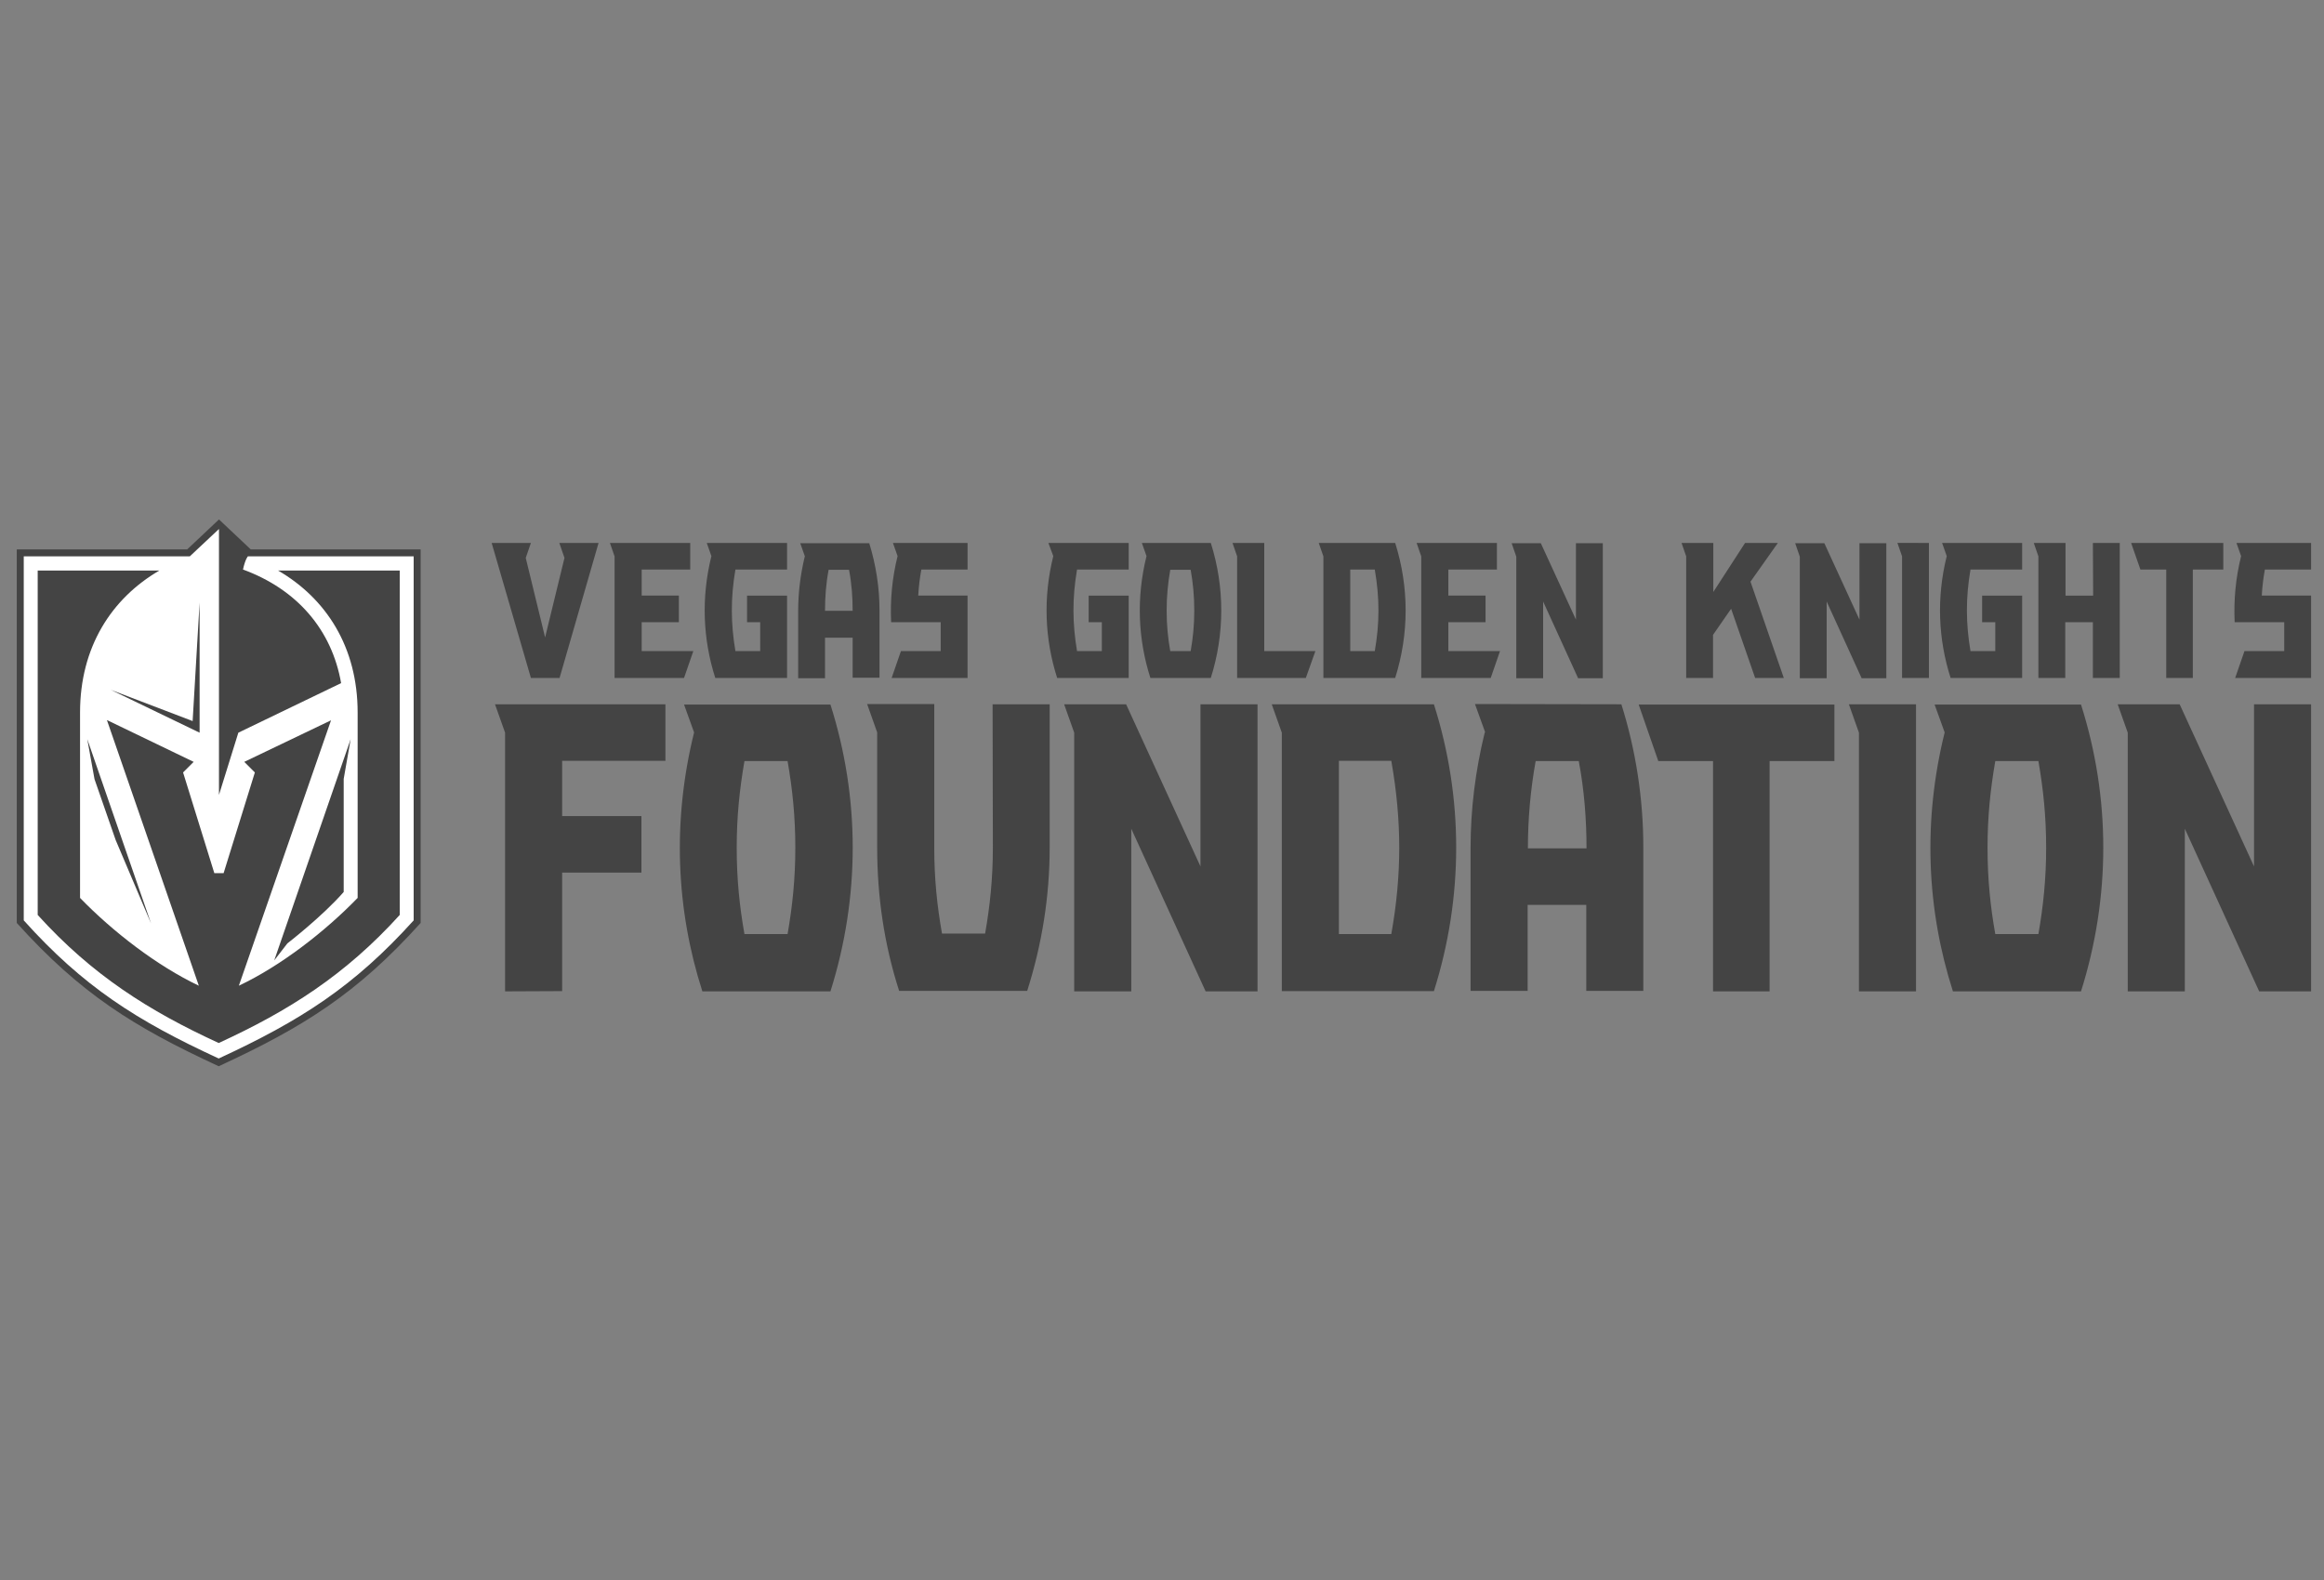 <?xml version="1.0" encoding="utf-8"?>
<!-- Generator: Adobe Illustrator 23.0.4, SVG Export Plug-In . SVG Version: 6.00 Build 0)  -->
<svg version="1.1" id="Layer_1" xmlns="http://www.w3.org/2000/svg" xmlns:xlink="http://www.w3.org/1999/xlink" x="0px" y="0px"
	 viewBox="0 0 900 612" style="enable-background:new 0 0 900 612;" xml:space="preserve">
<rect x="0" y="0" width="900" height="612" fill="#808080" stroke="none"/>
<style type="text/css">
	.st0{fill:#444444;}
	.st1{fill:#FFFFFF;}
</style>
<g>
	<path class="st0" d="M216.6,210.3h15.2l-15.1,52.3h-11.1l-15.2-52.3h15.2l-2,5.8l7.5,30.8l7.5-30.8L216.6,210.3z"/>
	<path class="st0" d="M248.5,252.2h20l-3.6,10.4h-26.9v-47.1l-1.8-5.2h31.1v10.3h-18.8v10.1h14.4V241h-14.4L248.5,252.2L248.5,252.2
		z"/>
	<path class="st0" d="M273.7,210.3h31.1v10.3h-20c-1.9,11.1-1.8,21,0,31.6h9.6V241h-5.1v-10.3h15.5v31.9H277
		c-4.8-15-5.5-31.1-1.5-47.2L273.7,210.3z"/>
	<path class="st0" d="M336.6,210.3c2.6,8.4,4,17.2,4,26.1v26.1h-10.4V247h-10.7v15.7h-10.4v-26.1c0-7,0.9-14.1,2.5-20.8l0.1-0.3
		l-1.8-5.1H336.6z M330.2,236.6c0-5.3-0.4-10.7-1.4-15.9h-7.9c-1,5.2-1.4,10.6-1.4,15.9H330.2z"/>
	<path class="st0" d="M356.8,220.6c-0.6,3.3-1,6.6-1.2,10.1h19.1v31.9h-29.4l3.6-10.4h15.4V241h-19.2c-0.4-8.6,0.4-17.2,2.5-25.6
		l-1.8-5.1h28.9v10.3L356.8,220.6L356.8,220.6z"/>
	<path class="st0" d="M406,210.3h31.1v10.3h-20c-1.9,11.1-1.8,21,0,31.6h9.6V241h-5.1v-10.3h15.5v31.9h-27.7
		c-4.8-15-5.5-31.1-1.5-47.2L406,210.3z"/>
	<path class="st0" d="M468.9,262.6h-23.4c-4.8-15-5.5-31.1-1.5-47.2l-1.8-5.1h26.7C474.3,227.4,474.3,245.5,468.9,262.6z
		 M462.5,236.5c0-5.7-0.5-10.7-1.4-15.8h-7.9c-0.9,5.2-1.4,10.2-1.4,15.8c0,5.7,0.5,10.7,1.4,15.7h7.9
		C462,247.1,462.5,242.1,462.5,236.5z"/>
	<path class="st0" d="M489.6,252.2h19.8l-3.7,10.4h-26.6v-47.1l-1.8-5.2h12.3V252.2z"/>
	<path class="st0" d="M512.5,262.6v-47.1l-1.8-5.2h29.6c5.4,17.1,5.4,35.2,0,52.3H512.5z M522.9,252.2h9.5c1.9-10.8,1.9-20.6,0-31.6
		h-9.5V252.2z"/>
	<path class="st0" d="M560.9,252.2h20l-3.6,10.4h-26.9v-47.1l-1.8-5.2h31.1v10.3h-18.8v10.1h14.4V241h-14.4L560.9,252.2L560.9,252.2
		z"/>
	<path class="st0" d="M611.1,262.6L597.6,233v29.7h-10.4v-47.1l-1.8-5.2h11.3l13.6,29.6v-29.6h10.4v52.3H611.1z"/>
	<path class="st0" d="M679.7,262.6l-9.3-26.8l-7,10.1v16.7H653v-47.1l-1.8-5.2h12.3v19l12.3-19h12.7l-10.6,15l12.9,37.3L679.7,262.6
		L679.7,262.6z"/>
	<path class="st0" d="M720.9,262.6L707.4,233v29.7h-10.4v-47.1l-1.8-5.2h11.3l13.6,29.6v-29.6h10.4v52.3H720.9z"/>
	<path class="st0" d="M736.6,215.5l-1.8-5.2H747v52.3h-10.4L736.6,215.5L736.6,215.5z"/>
	<path class="st0" d="M752.1,210.3h31v10.3h-20c-1.9,11.1-1.8,21,0,31.6h9.6V241h-5.1v-10.3h15.5v31.9h-27.7
		c-4.8-15-5.5-31.1-1.5-47.2L752.1,210.3z"/>
	<path class="st0" d="M810.5,210.3h10.4v52.3h-10.4V241h-10.7v21.6h-10.4v-47.1l-1.8-5.2h12.3v20.4h10.7L810.5,210.3L810.5,210.3z"
		/>
	<path class="st0" d="M861,220.6h-11.8v42h-10.3v-42h-10l-3.6-10.3H861V220.6z"/>
	<path class="st0" d="M877.1,220.6c-0.6,3.3-1,6.6-1.2,10.1H895v31.9h-29.4l3.6-10.4h15.4V241h-19.2c-0.4-8.6,0.4-17.2,2.5-25.6
		l-1.8-5.1H895v10.3L877.1,220.6L877.1,220.6z"/>
</g>
<g>
	<path class="st0" d="M195.6,384V283.8l-3.9-11h66v21.9h-40v21.4h30.7V338h-30.7v45.9L195.6,384L195.6,384z"/>
	<path class="st0" d="M321.6,384h-49.6c-10.2-31.8-11.7-66-3.2-100.3l-3.9-10.8h56.7C333.1,309.1,333.1,347.5,321.6,384z M308,328.4
		c0-12.1-1.1-22.7-3-33.6h-16.7c-1.9,11-3,21.5-3,33.6c0,12.1,1.1,22.7,3,33.4H305C306.9,350.9,308,340.3,308,328.4z"/>
	<path class="st0" d="M384.4,272.8h22.1v55.5c0,19-3,37.5-8.7,55.5h-49.6c-5.8-18-8.5-36.6-8.5-55.5c0,0,0-19,0-44.6l-3.9-11h26
		v55.5c0,12.1,1.1,22.7,3,33.4h16.7c1.9-10.8,3-21.4,3-33.4L384.4,272.8L384.4,272.8z"/>
	<path class="st0" d="M466.9,384l-28.8-63v63h-22.1V283.8l-3.9-11h24l28.8,62.8v-62.8h22.1V384H466.9z"/>
	<path class="st0" d="M496.4,384V283.8l-3.9-11h62.8c11.5,36.2,11.5,74.7,0,111.1H496.4z M518.5,361.8h20.3c4.1-23,4.1-43.8,0-67.1
		h-20.3V361.8z"/>
	<path class="st0" d="M627.9,272.8c5.6,17.8,8.5,36.6,8.5,55.5v55.5h-22.1v-33.3h-22.7v33.3h-22.1v-55.5c0-14.9,1.9-29.9,5.4-44.2
		l0.2-0.6l-3.9-10.8L627.9,272.8L627.9,272.8z M614.4,328.6c0-11.3-0.9-22.7-3-33.8h-16.7c-2,11.1-3,22.5-3,33.8H614.4z"/>
	<path class="st0" d="M710.4,294.8h-25.1V384h-21.9v-89.2h-21.2l-7.6-21.9h75.8L710.4,294.8L710.4,294.8z"/>
	<path class="st0" d="M719.9,283.8l-3.9-11h26V384h-22.1V283.8z"/>
	<path class="st0" d="M805.9,384h-49.6c-10.2-31.8-11.7-66-3.2-100.3l-3.9-10.8h56.7C817.4,309.1,817.4,347.5,805.9,384z
		 M792.4,328.4c0-12.1-1.1-22.7-3-33.6h-16.7c-1.9,11-3,21.5-3,33.6c0,12.1,1.1,22.7,3,33.4h16.7
		C791.3,350.9,792.4,340.3,792.4,328.4z"/>
	<path class="st0" d="M874.9,384l-28.8-63v63H824V283.8l-3.9-11h24l28.8,62.8v-62.8h22.1V384H874.9z"/>
</g>
<g>
	<path class="st0" d="M97.1,212.8c-2.1-2-12.3-11.6-12.3-11.6s-10.2,9.6-12.3,11.6H6.5v144.7c24.6,27.3,45.3,40.3,78.2,55.5
		c32.9-15.2,53.6-28.2,78.2-55.5V212.8H97.1z"/>
	<path class="st1" d="M96,215.5L96,215.5c0,0-1,1-1.9,5.1c21,7.7,34.4,23.4,38,44l-39.8,19.2l-7.5,24.1V204.9l0,0
		c0,0-11.2,10.5-11.3,10.6H9.2v141c23,25.6,43.6,38.8,75.5,53.5c31.8-14.7,52.4-27.9,75.5-53.5V215.5H96z M154.8,354.4
		c-21.1,23.3-43.1,37.2-70.1,49.6c-27-12.4-49-26.3-70.1-49.6V221h47.1C43.2,231.8,31,250.6,31,276v71.8c12.7,13.1,29.8,26.3,46,34
		L41.4,278.9L75,295.1l-4.1,4.1l12.1,39h3.6l12.1-39l-4.1-4.1l33.6-16.1L92.5,381.8c16.1-7.6,33.2-20.8,46-34V276
		c0-25.4-12.2-44.2-30.8-55h47.1L154.8,354.4L154.8,354.4z"/>
	<path class="st0" d="M74.6,279.3l2.7-45.9v50.4l-34.4-16.6L74.6,279.3z M33.8,286.3l24.7,71.4l-13.7-32.3l-8.2-23.6L33.8,286.3z
		 M135.8,286.3l-2.7,15.4v43.8c-8.3,9.5-21.8,19.9-21.8,19.9l-5.1,6.6L135.8,286.3z"/>
</g>
</svg>
